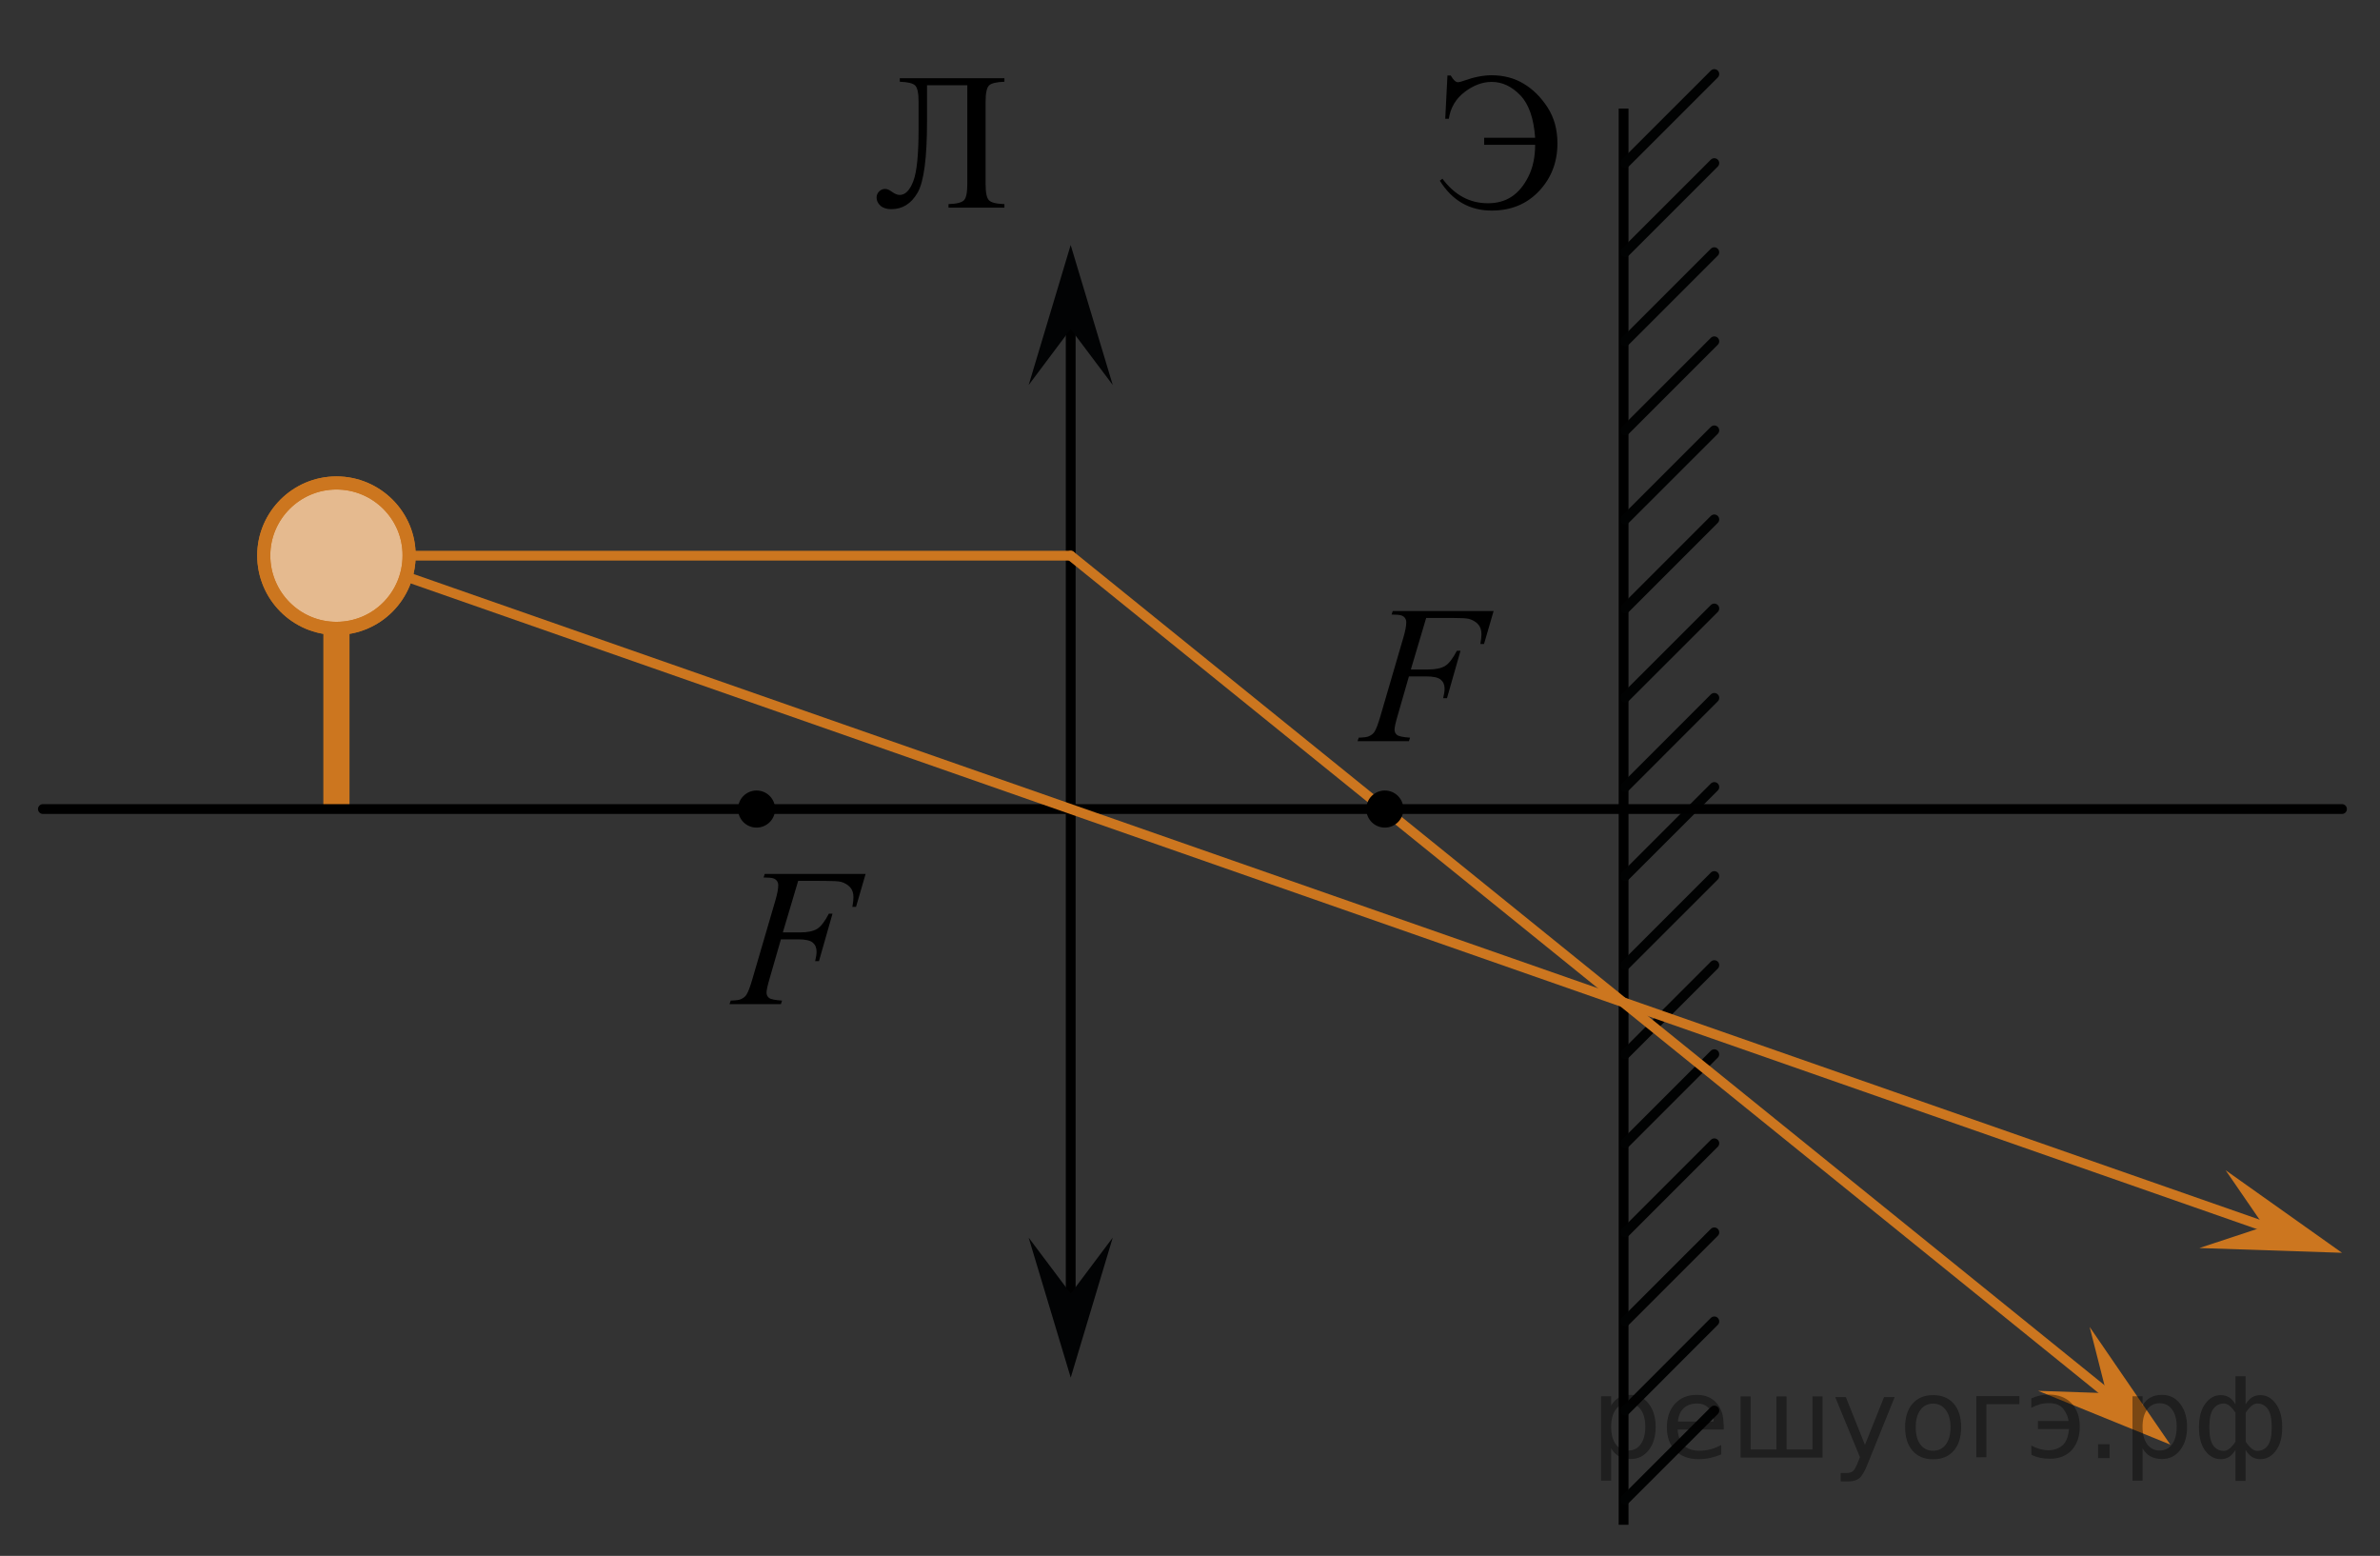 <?xml version="1.0" encoding="utf-8"?>
<!-- Generator: Adobe Illustrator 16.0.0, SVG Export Plug-In . SVG Version: 6.00 Build 0)  -->
<!DOCTYPE svg PUBLIC "-//W3C//DTD SVG 1.1//EN" "http://www.w3.org/Graphics/SVG/1.1/DTD/svg11.dtd">
<svg version="1.1" id="Слой_1" xmlns="http://www.w3.org/2000/svg" xmlns:xlink="http://www.w3.org/1999/xlink" x="0px" y="0px"
	 width="181.833px" height="118.834px" viewBox="45.208 130.292 181.833 118.834"
	 enable-background="new 45.208 130.292 181.833 118.834" xml:space="preserve">
<rect x="45.208" y="130.292" width="181.833" height="118.834" fill="#333333" stroke="none"/>
<line fill="none" stroke="#000000" stroke-width="0.75" stroke-linecap="round" stroke-linejoin="round" stroke-miterlimit="10" x1="127.01" y1="151.949" x2="127.01" y2="231.949"/>
<polyline fill="#020304" points="127.008,149.006 130.223,159.698 127.008,155.422 123.798,159.702 127.008,149.006 "/>
<polyline fill="#020304" points="127.012,235.511 123.797,224.821 127.012,229.098 130.223,224.819 127.012,235.511 "/>
<circle cx="103.01" cy="192.087" r="1.417"/>
<g>
	<g enable-background="new    ">
		<path d="M154.17,177.488l-1.172,3.938h1.304c0.587,0,1.024-0.091,1.315-0.271s0.59-0.567,0.897-1.159h0.278l-1.033,3.623h-0.293
			c0.073-0.293,0.11-0.535,0.11-0.726c0-0.298-0.1-0.529-0.297-0.693c-0.198-0.164-0.567-0.245-1.11-0.245h-1.318l-0.864,2.999
			c-0.156,0.533-0.234,0.888-0.234,1.063c0,0.182,0.066,0.32,0.201,0.418c0.134,0.099,0.463,0.164,0.985,0.198l-0.088,0.271h-3.927
			l0.095-0.271c0.382-0.01,0.636-0.044,0.763-0.103c0.195-0.083,0.339-0.195,0.432-0.337c0.132-0.201,0.288-0.614,0.469-1.24
			l1.751-5.992c0.142-0.483,0.213-0.862,0.213-1.137c0-0.127-0.032-0.235-0.096-0.326s-0.157-0.157-0.281-0.201
			c-0.125-0.045-0.373-0.066-0.744-0.066l0.088-0.271h7.707l-0.732,2.516h-0.278c0.054-0.303,0.081-0.553,0.081-0.748
			c0-0.322-0.09-0.578-0.268-0.767c-0.179-0.188-0.407-0.321-0.686-0.399c-0.195-0.049-0.632-0.073-1.312-0.073H154.17z"/>
	</g>
</g>
<g>
	<g enable-background="new    ">
		<path d="M106.189,197.571l-1.172,3.938h1.303c0.588,0,1.025-0.091,1.316-0.271s0.59-0.567,0.896-1.159h0.279l-1.033,3.623h-0.293
			c0.072-0.293,0.109-0.535,0.109-0.726c0-0.298-0.1-0.529-0.297-0.693s-0.566-0.245-1.109-0.245h-1.318l-0.865,2.999
			c-0.156,0.533-0.234,0.888-0.234,1.063c0,0.182,0.066,0.32,0.201,0.418c0.135,0.099,0.463,0.164,0.986,0.198l-0.088,0.271h-3.928
			l0.096-0.271c0.381-0.01,0.635-0.044,0.762-0.103c0.195-0.083,0.34-0.195,0.432-0.337c0.133-0.201,0.289-0.614,0.469-1.24
			l1.752-5.992c0.141-0.483,0.213-0.862,0.213-1.137c0-0.127-0.033-0.235-0.096-0.326c-0.064-0.091-0.158-0.157-0.281-0.201
			c-0.125-0.045-0.373-0.066-0.744-0.066l0.088-0.271h7.707l-0.732,2.516h-0.279c0.055-0.303,0.082-0.553,0.082-0.748
			c0-0.322-0.09-0.578-0.268-0.767c-0.18-0.188-0.408-0.321-0.686-0.399c-0.195-0.049-0.633-0.073-1.313-0.073H106.189z"/>
	</g>
</g>
<line fill="none" stroke="#000000" stroke-width="0.75" stroke-miterlimit="10" x1="169.251" y1="246.752" x2="169.251" y2="138.584"/>
<line fill="none" stroke="#010202" stroke-width="0.75" stroke-linecap="round" stroke-linejoin="round" stroke-miterlimit="10" x1="169.376" y1="156.357" x2="176.18" y2="149.554"/>
<line fill="none" stroke="#010202" stroke-width="0.75" stroke-linecap="round" stroke-linejoin="round" stroke-miterlimit="10" x1="169.376" y1="149.554" x2="176.182" y2="142.75"/>
<line fill="none" stroke="#010202" stroke-width="0.75" stroke-linecap="round" stroke-linejoin="round" stroke-miterlimit="10" x1="169.376" y1="142.75" x2="176.182" y2="135.948"/>
<line fill="none" stroke="#010202" stroke-width="0.75" stroke-linecap="round" stroke-linejoin="round" stroke-miterlimit="10" x1="169.376" y1="183.57" x2="176.182" y2="176.768"/>
<line fill="none" stroke="#010202" stroke-width="0.75" stroke-linecap="round" stroke-linejoin="round" stroke-miterlimit="10" x1="169.378" y1="176.768" x2="176.182" y2="169.963"/>
<line fill="none" stroke="#010202" stroke-width="0.75" stroke-linecap="round" stroke-linejoin="round" stroke-miterlimit="10" x1="169.378" y1="169.963" x2="176.182" y2="163.163"/>
<line fill="none" stroke="#010202" stroke-width="0.75" stroke-linecap="round" stroke-linejoin="round" stroke-miterlimit="10" x1="169.378" y1="163.163" x2="176.182" y2="156.361"/>
<line fill="none" stroke="#010202" stroke-width="0.75" stroke-linecap="round" stroke-linejoin="round" stroke-miterlimit="10" x1="169.378" y1="217.614" x2="176.181" y2="210.811"/>
<line fill="none" stroke="#010202" stroke-width="0.75" stroke-linecap="round" stroke-linejoin="round" stroke-miterlimit="10" x1="169.378" y1="210.811" x2="176.183" y2="204.007"/>
<line fill="none" stroke="#010202" stroke-width="0.75" stroke-linecap="round" stroke-linejoin="round" stroke-miterlimit="10" x1="169.378" y1="204.007" x2="176.183" y2="197.204"/>
<line fill="none" stroke="#010202" stroke-width="0.75" stroke-linecap="round" stroke-linejoin="round" stroke-miterlimit="10" x1="169.378" y1="197.204" x2="176.183" y2="190.403"/>
<line fill="none" stroke="#010202" stroke-width="0.75" stroke-linecap="round" stroke-linejoin="round" stroke-miterlimit="10" x1="169.378" y1="190.403" x2="176.183" y2="183.596"/>
<line fill="none" stroke="#010202" stroke-width="0.75" stroke-linecap="round" stroke-linejoin="round" stroke-miterlimit="10" x1="169.378" y1="244.826" x2="176.183" y2="238.028"/>
<line fill="none" stroke="#010202" stroke-width="0.75" stroke-linecap="round" stroke-linejoin="round" stroke-miterlimit="10" x1="169.38" y1="238.028" x2="176.183" y2="231.219"/>
<line fill="none" stroke="#010202" stroke-width="0.75" stroke-linecap="round" stroke-linejoin="round" stroke-miterlimit="10" x1="169.38" y1="231.219" x2="176.183" y2="224.419"/>
<line fill="none" stroke="#010202" stroke-width="0.75" stroke-linecap="round" stroke-linejoin="round" stroke-miterlimit="10" x1="169.38" y1="224.419" x2="176.183" y2="217.617"/>
<line fill="none" stroke="#CC761F" stroke-width="0.75" stroke-linecap="round" stroke-linejoin="round" stroke-miterlimit="10" x1="71.661" y1="172.734" x2="127.01" y2="172.734"/>
<polygon fill="#CC761F" points="204.857,231.64 211.02,240.63 200.92,236.523 206.145,236.7 "/>
<polygon fill="#CC761F" points="215.246,219.673 224.137,225.979 213.239,225.616 218.203,223.977 "/>
<line fill="none" stroke="#CC761F" stroke-width="2" stroke-linejoin="round" stroke-miterlimit="10" x1="70.911" y1="178.285" x2="70.911" y2="192.086"/>
<g>
	<g enable-background="new    ">
		<path d="M119.11,136.805h-3.077v2.771c0,2.795-0.241,4.607-0.725,5.441c-0.484,0.834-1.15,1.25-2.001,1.25
			c-0.361,0-0.64-0.088-0.835-0.266s-0.293-0.383-0.293-0.615c0-0.18,0.063-0.336,0.19-0.467s0.281-0.197,0.462-0.197
			c0.151,0,0.324,0.072,0.52,0.219c0.221,0.16,0.418,0.24,0.594,0.24c0.425,0,0.771-0.35,1.04-1.053
			c0.27-0.703,0.403-2.033,0.403-3.992v-2.07c0-0.652-0.085-1.064-0.256-1.24c-0.172-0.174-0.564-0.271-1.18-0.291v-0.27h7.993v0.27
			c-0.615,0.02-1.009,0.117-1.18,0.291c-0.171,0.176-0.257,0.588-0.257,1.24v6.285c0,0.65,0.086,1.064,0.257,1.238
			c0.171,0.176,0.564,0.273,1.18,0.293v0.27h-4.271v-0.27c0.615-0.02,1.009-0.117,1.18-0.293c0.171-0.174,0.256-0.588,0.256-1.238
			V136.805z"/>
	</g>
</g>
<g>
	<g enable-background="new    ">
		<path d="M155.794,136.055h0.25c0.197,0.344,0.384,0.518,0.562,0.518c0.073,0,0.214-0.037,0.42-0.109
			c0.787-0.283,1.5-0.424,2.14-0.424c0.92,0,1.737,0.215,2.453,0.646c0.716,0.43,1.324,1.035,1.826,1.814s0.752,1.693,0.752,2.738
			c0,1.438-0.468,2.654-1.405,3.648c-0.937,0.994-2.143,1.49-3.618,1.49c-1.692,0-3.013-0.76-3.962-2.281l0.199-0.152
			c0.93,1.248,2.088,1.873,3.475,1.873c0.703,0,1.309-0.168,1.814-0.504c0.507-0.334,0.933-0.846,1.276-1.529
			c0.345-0.686,0.517-1.496,0.517-2.43h-3.896v-0.539h3.896c-0.104-1.486-0.481-2.57-1.136-3.248s-1.383-1.018-2.184-1.018
			c-0.704,0-1.393,0.258-2.066,0.77c-0.674,0.514-1.077,1.195-1.21,2.045h-0.272L155.794,136.055z"/>
	</g>
</g>
<line fill="none" stroke="#000000" stroke-width="0.75" stroke-linecap="round" stroke-linejoin="round" stroke-miterlimit="10" x1="224.137" y1="192.086" x2="48.486" y2="192.086"/>
<line fill="none" stroke="#CC761F" stroke-width="0.75" stroke-linecap="round" stroke-linejoin="round" stroke-miterlimit="10" x1="127.01" y1="172.734" x2="208.16" y2="238.326"/>
<line fill="none" stroke="#CC761F" stroke-width="0.75" stroke-linecap="round" stroke-linejoin="round" stroke-miterlimit="10" x1="71.661" y1="172.734" x2="221.535" y2="225.136"/>
<g>
	<g>
		<path fill="#FFFFFF" stroke="#ADAAAA" stroke-width="0.75" stroke-miterlimit="10" d="M70.911,167.18
			c-3.062,0-5.552,2.496-5.552,5.54c0,3.072,2.492,5.568,5.552,5.568c3.077,0,5.552-2.489,5.552-5.568
			C76.477,169.681,73.988,167.18,70.911,167.18L70.911,167.18z"/>
		<path fill="#FFFFFF" stroke="#ADAAAA" stroke-width="0.75" stroke-miterlimit="10" d="M70.911,167.18
			c-3.062,0-5.552,2.496-5.552,5.54c0,3.072,2.492,5.568,5.552,5.568c3.077,0,5.552-2.489,5.552-5.568
			C76.477,169.681,73.988,167.18,70.911,167.18L70.911,167.18z"/>
	</g>
	<g opacity="0.5" enable-background="new    ">
		<path fill="#CC761F" d="M70.911,167.18c-3.062,0-5.552,2.496-5.552,5.54c0,3.072,2.492,5.568,5.552,5.568
			c3.077,0,5.552-2.489,5.552-5.568C76.477,169.681,73.988,167.18,70.911,167.18L70.911,167.18z"/>
		<path fill="#CC761F" d="M70.911,167.18c-3.062,0-5.552,2.496-5.552,5.54c0,3.072,2.492,5.568,5.552,5.568
			c3.077,0,5.552-2.489,5.552-5.568C76.477,169.681,73.988,167.18,70.911,167.18L70.911,167.18z"/>
	</g>
	<g>
		<path fill="none" stroke="#CC761F" stroke-miterlimit="10" d="M70.911,167.18c-3.062,0-5.552,2.496-5.552,5.54
			c0,3.072,2.492,5.568,5.552,5.568c3.077,0,5.552-2.489,5.552-5.568C76.477,169.681,73.988,167.18,70.911,167.18L70.911,167.18z"/>
		<path fill="none" stroke="#CC761F" stroke-miterlimit="10" d="M70.911,167.18c-3.062,0-5.552,2.496-5.552,5.54
			c0,3.072,2.492,5.568,5.552,5.568c3.077,0,5.552-2.489,5.552-5.568C76.477,169.681,73.988,167.18,70.911,167.18L70.911,167.18z"/>
	</g>
</g>
<circle cx="151.01" cy="192.087" r="1.417"/>
<path d="M227.042,249.126"/>
<path d="M45.208,130.292"/>
<g style="stroke:none;fill:#000;fill-opacity:0.40"><path d="m 168.3,240.9 v 2.48 h -0.77 v -6.44 h 0.77 v 0.71 q 0.24,-0.42 0.61,-0.62 0.37,-0.20 0.88,-0.20 0.85,0 1.38,0.68 0.53,0.68 0.53,1.77 0,1.10 -0.53,1.77 -0.53,0.68 -1.38,0.68 -0.51,0 -0.88,-0.20 -0.37,-0.20 -0.61,-0.62 z m 2.61,-1.63 q 0,-0.85 -0.35,-1.32 -0.35,-0.48 -0.95,-0.48 -0.61,0 -0.96,0.48 -0.35,0.48 -0.35,1.32 0,0.85 0.35,1.33 0.35,0.48 0.96,0.48 0.61,0 0.95,-0.48 0.35,-0.48 0.35,-1.33 z"/><path d="m 176.9,239.1 v 0.38 h -3.52 q 0.05,0.79 0.47,1.21 0.43,0.41 1.19,0.41 0.44,0 0.85,-0.11 0.42,-0.11 0.82,-0.33 v 0.72 q -0.41,0.17 -0.85,0.27 -0.43,0.09 -0.88,0.09 -1.12,0 -1.77,-0.65 -0.65,-0.65 -0.65,-1.76 0,-1.15 0.62,-1.82 0.62,-0.68 1.67,-0.68 0.94,0 1.49,0.61 0.55,0.60 0.55,1.65 z m -0.77,-0.23 q -0.01,-0.63 -0.35,-1.00 -0.34,-0.38 -0.91,-0.38 -0.64,0 -1.03,0.36 -0.38,0.36 -0.44,1.02 z"/><path d="m 181.7,241.0 h 1.98 v -4.05 h 0.77 v 4.67 h -6.26 v -4.67 h 0.77 v 4.05 h 1.97 v -4.05 h 0.77 z"/><path d="m 187.9,242.1 q -0.33,0.83 -0.63,1.09 -0.31,0.25 -0.82,0.25 h -0.61 v -0.64 h 0.45 q 0.32,0 0.49,-0.15 0.17,-0.15 0.39,-0.71 l 0.14,-0.35 -1.89,-4.59 h 0.81 l 1.46,3.65 1.46,-3.65 h 0.81 z"/><path d="m 192.9,237.5 q -0.62,0 -0.97,0.48 -0.36,0.48 -0.36,1.32 0,0.84 0.35,1.32 0.36,0.48 0.98,0.48 0.61,0 0.97,-0.48 0.36,-0.48 0.36,-1.32 0,-0.83 -0.36,-1.31 -0.36,-0.49 -0.97,-0.49 z m 0,-0.65 q 1,0 1.57,0.65 0.57,0.65 0.57,1.80 0,1.15 -0.57,1.80 -0.57,0.65 -1.57,0.65 -1.00,0 -1.57,-0.65 -0.57,-0.65 -0.57,-1.80 0,-1.15 0.57,-1.80 0.57,-0.65 1.57,-0.65 z"/><path d="m 196.2,241.6 v -4.67 h 3.29 v 0.61 h -2.52 v 4.05 z"/><path d="m 200.4,240.7 q 0.66,0.36 1.31,0.36 0.61,0 1.05,-0.35 0.44,-0.36 0.52,-1.27 h -2.37 v -0.61 h 2.34 q -0.05,-0.44 -0.38,-0.90 -0.33,-0.47 -1.16,-0.47 -0.64,0 -1.31,0.36 v -0.72 q 0.65,-0.29 1.35,-0.29 1.09,0 1.72,0.66 0.63,0.66 0.63,1.79 0,1.12 -0.61,1.79 -0.61,0.66 -1.68,0.66 -0.79,0 -1.40,-0.30 z"/><path d="m 205.5,240.6 h 0.88 v 1.06 h -0.88 z"/><path d="m 208.9,240.9 v 2.48 h -0.77 v -6.44 h 0.77 v 0.71 q 0.24,-0.42 0.61,-0.62 0.37,-0.20 0.88,-0.20 0.85,0 1.38,0.68 0.53,0.68 0.53,1.77 0,1.10 -0.53,1.77 -0.53,0.68 -1.38,0.68 -0.51,0 -0.88,-0.20 -0.37,-0.20 -0.61,-0.62 z m 2.61,-1.63 q 0,-0.85 -0.35,-1.32 -0.35,-0.48 -0.95,-0.48 -0.61,0 -0.96,0.48 -0.35,0.48 -0.35,1.32 0,0.85 0.35,1.33 0.35,0.48 0.96,0.48 0.61,0 0.95,-0.48 0.35,-0.48 0.35,-1.33 z"/><path d="m 214.0,239.3 q 0,0.98 0.30,1.40 0.30,0.41 0.82,0.41 0.41,0 0.88,-0.70 v -2.22 q -0.47,-0.70 -0.88,-0.70 -0.51,0 -0.82,0.42 -0.30,0.41 -0.30,1.39 z m 2,4.10 v -2.37 q -0.24,0.39 -0.51,0.55 -0.27,0.16 -0.62,0.16 -0.70,0 -1.18,-0.64 -0.48,-0.65 -0.48,-1.79 0,-1.15 0.48,-1.80 0.49,-0.66 1.18,-0.66 0.35,0 0.62,0.16 0.28,0.16 0.51,0.55 v -2.15 h 0.77 v 2.15 q 0.24,-0.39 0.51,-0.55 0.28,-0.16 0.62,-0.16 0.70,0 1.18,0.66 0.49,0.66 0.49,1.80 0,1.15 -0.49,1.79 -0.48,0.64 -1.18,0.64 -0.35,0 -0.62,-0.16 -0.27,-0.16 -0.51,-0.55 v 2.37 z m 2.77,-4.10 q 0,-0.98 -0.30,-1.39 -0.30,-0.42 -0.81,-0.42 -0.41,0 -0.88,0.70 v 2.22 q 0.47,0.70 0.88,0.70 0.51,0 0.81,-0.41 0.30,-0.42 0.30,-1.40 z"/></g></svg>

<!--File created and owned by https://sdamgia.ru. Copying is prohibited. All rights reserved.-->
